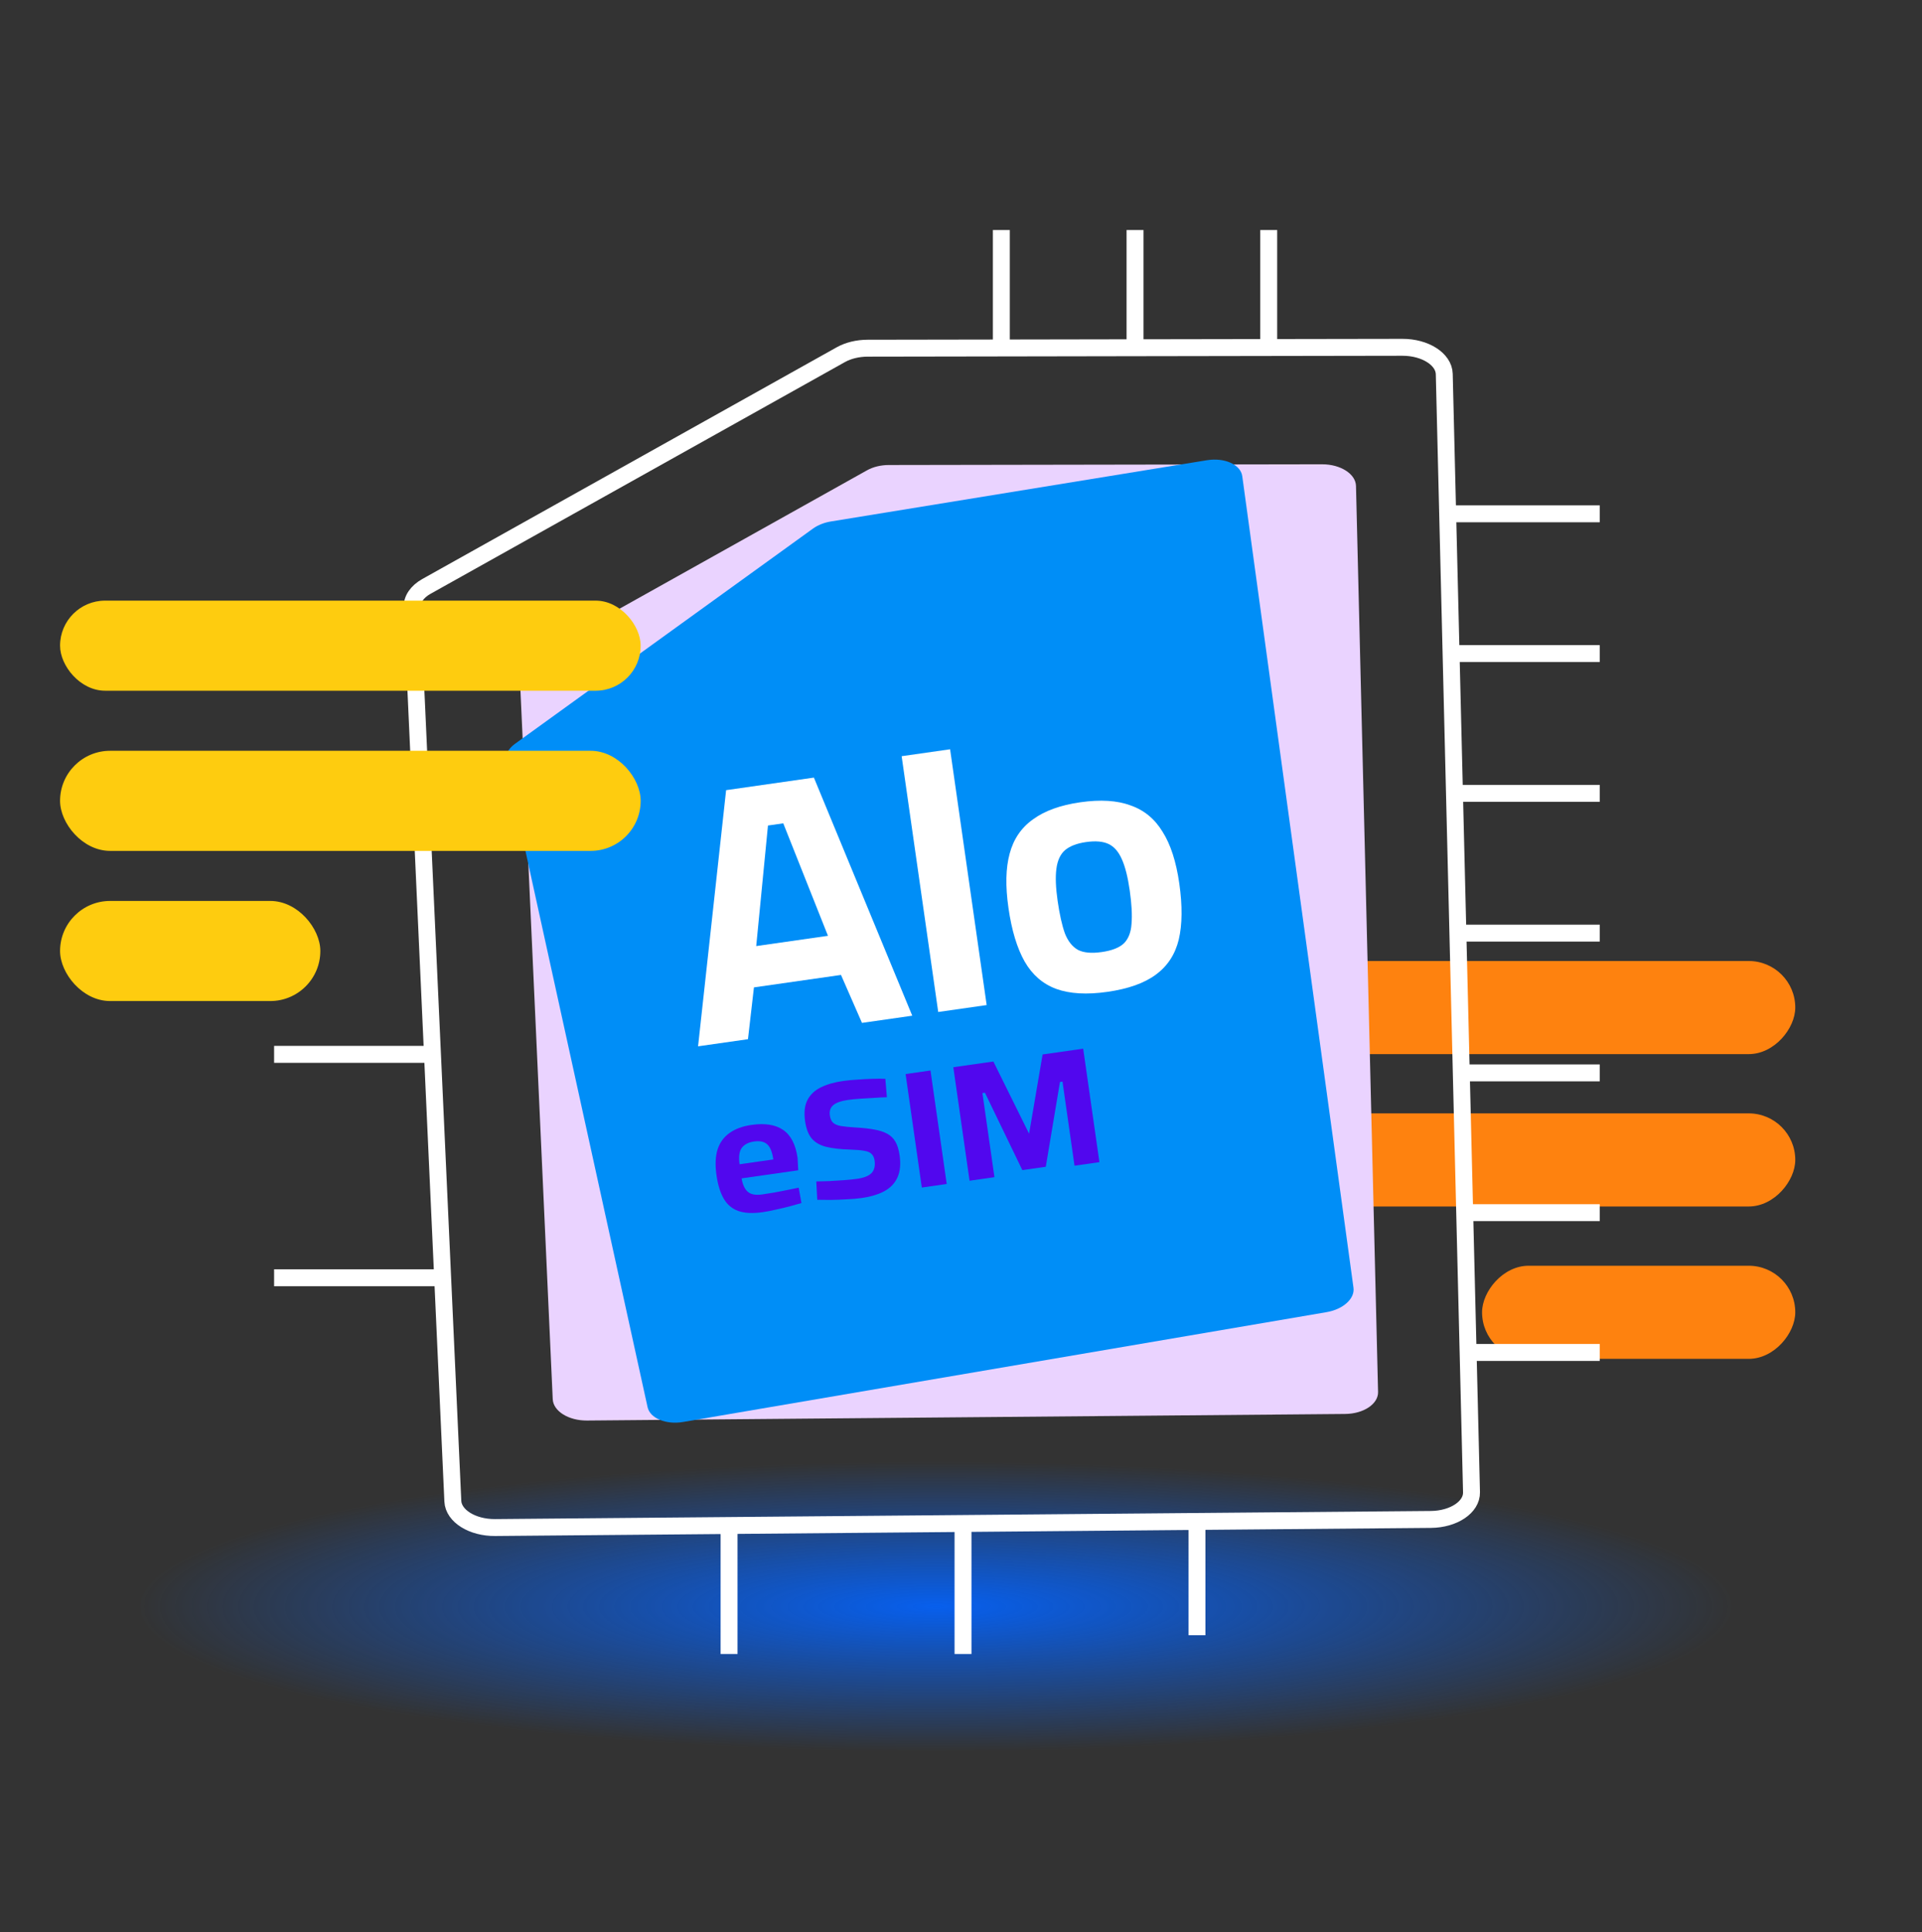 <svg width="192" height="193" viewBox="0 0 192 193" fill="none" xmlns="http://www.w3.org/2000/svg">
<rect x="0" y="0" width="192" height="193" fill="#333333" stroke="none"/>
<g clip-path="url(#clip0_5274_1555)">
<ellipse cx="93.5" cy="160.5" rx="79.5" ry="14.5" fill="url(#paint0_radial_5274_1555)"/>
<rect width="69.34" height="9.302" rx="4.651" transform="matrix(-1 0 0 1 179.34 96)" fill="#FE820F"/>
<rect width="69.34" height="9.302" rx="4.651" transform="matrix(-1 0 0 1 179.34 111.221)" fill="#FE820F"/>
<rect width="31.288" height="9.302" rx="4.651" transform="matrix(-1 0 0 1 179.34 126.442)" fill="#FE820F"/>
<path d="M134.377 141.249L115.442 141.413L96.507 141.577L77.572 141.741L58.637 141.905C56.797 141.921 55.27 140.969 55.216 139.772L54.392 121.689L53.568 103.607L52.745 85.525L51.921 67.443C51.891 66.787 52.316 66.16 53.078 65.734L86.623 46.976C87.225 46.64 87.992 46.454 88.788 46.453L99.609 46.435L110.43 46.417L121.25 46.399L132.071 46.381C133.916 46.378 135.428 47.344 135.458 48.544L135.733 59.857L136.009 71.17L136.285 82.483L136.56 93.795L136.836 105.108L137.112 116.421L137.388 127.734L137.663 139.047C137.693 140.248 136.224 141.233 134.377 141.249Z" fill="#EAD3FF"/>
<path d="M145.637 93.215L159.806 93.215M145.637 93.215L145.296 79.252M145.637 93.215L145.977 107.178M144.956 65.29L159.806 65.29M144.956 65.29L144.616 51.327M144.956 65.29L145.296 79.252M144.616 51.327L144.276 37.364C144.239 35.883 142.372 34.69 140.096 34.694L126.74 34.716M144.616 51.327L159.806 51.327M145.296 79.252L159.806 79.252M146.317 121.141L159.806 121.141M146.317 121.141L145.977 107.178M146.317 121.141L146.658 135.104M145.977 107.178L159.806 107.178M146.658 135.104L146.998 149.067C147.034 150.55 145.221 151.765 142.942 151.785L119.571 151.987M146.658 135.104L159.806 135.104M43.203 105.326L27.382 105.326M43.203 105.326L42.187 83.007M43.203 105.326L44.22 127.644M42.187 83.007L41.17 60.69C41.133 59.88 41.657 59.106 42.598 58.58L84.001 35.428C84.744 35.013 85.691 34.785 86.673 34.783L100.029 34.761M42.187 83.007L25.51 83.007M44.22 127.644L45.237 149.962C45.304 151.439 47.188 152.614 49.46 152.595L72.83 152.392M44.22 127.644L27.382 127.644M96.201 152.19L96.201 165.228M96.201 152.19L119.571 151.987M96.201 152.19L72.83 152.392M119.571 151.987L119.571 163.356M72.83 152.392L72.83 165.228M113.385 34.738L113.385 22.977M113.385 34.738L126.74 34.716M113.385 34.738L100.029 34.761M126.74 34.716L126.74 22.977M100.029 34.761L100.029 22.977" stroke="white" stroke-width="1.691"/>
<path d="M132.522 131.078L68.241 142.049C66.524 142.342 64.934 141.679 64.69 140.569L50.542 76.133C50.402 75.495 50.739 74.814 51.452 74.299L81.213 52.804C81.701 52.453 82.33 52.203 83.007 52.092L120.563 45.975C122.333 45.687 123.938 46.41 124.097 47.566L135.208 128.644C135.356 129.726 134.176 130.796 132.522 131.078Z" fill="#008EF7"/>
<path d="M69.734 104.523L72.536 78.933L81.305 77.679L91.13 101.464L86.108 102.182L84.012 97.392L75.316 98.636L74.719 103.811L69.734 104.523ZM75.543 94.509L82.711 93.484L78.245 82.247L76.717 82.466L75.543 94.509Z" fill="white"/>
<path d="M93.724 101.093L90.071 75.54L94.911 74.849L98.564 100.401L93.724 101.093Z" fill="white"/>
<path d="M110.628 99.082C108.566 99.377 106.856 99.277 105.498 98.783C104.165 98.285 103.119 97.377 102.361 96.059C101.6 94.718 101.059 92.926 100.739 90.686C100.429 88.517 100.468 86.716 100.858 85.284C101.243 83.827 102.021 82.683 103.189 81.853C104.354 80.998 105.931 80.428 107.92 80.143C109.934 79.856 111.607 79.96 112.941 80.458C114.296 80.928 115.362 81.809 116.141 83.099C116.94 84.361 117.495 86.077 117.805 88.246C118.125 90.486 118.108 92.357 117.753 93.859C117.395 95.336 116.634 96.502 115.469 97.357C114.328 98.209 112.714 98.784 110.628 99.082ZM110.06 95.106C111.079 94.961 111.817 94.671 112.275 94.236C112.729 93.778 112.982 93.127 113.035 92.284C113.109 91.413 113.049 90.302 112.856 88.953C112.667 87.628 112.407 86.595 112.079 85.856C111.747 85.092 111.302 84.577 110.744 84.313C110.187 84.048 109.435 83.984 108.489 84.119C107.567 84.251 106.863 84.524 106.378 84.937C105.917 85.347 105.634 85.966 105.529 86.792C105.421 87.594 105.462 88.658 105.651 89.983C105.844 91.332 106.086 92.417 106.376 93.236C106.687 94.027 107.125 94.579 107.69 94.892C108.251 95.18 109.041 95.252 110.06 95.106Z" fill="white"/>
<path d="M76.183 121.091C75.186 121.233 74.371 121.192 73.739 120.966C73.118 120.739 72.636 120.328 72.294 119.733C71.951 119.138 71.712 118.365 71.576 117.413C71.429 116.384 71.465 115.521 71.683 114.823C71.915 114.124 72.314 113.575 72.882 113.178C73.449 112.769 74.183 112.501 75.084 112.372C76.417 112.181 77.464 112.348 78.225 112.871C78.999 113.393 79.481 114.324 79.673 115.663L79.74 116.907L74.083 117.715C74.183 118.333 74.388 118.778 74.697 119.051C75.005 119.323 75.484 119.412 76.132 119.32C76.505 119.266 76.912 119.202 77.355 119.128C77.796 119.042 78.232 118.957 78.661 118.873C79.102 118.788 79.477 118.711 79.786 118.645L80.061 120.181C79.767 120.268 79.396 120.372 78.947 120.492C78.499 120.613 78.031 120.725 77.543 120.829C77.069 120.942 76.616 121.029 76.183 121.091ZM73.881 116.304L77.25 115.823C77.143 115.07 76.935 114.563 76.628 114.302C76.333 114.04 75.898 113.95 75.321 114.032C74.757 114.113 74.346 114.329 74.09 114.682C73.846 115.033 73.776 115.574 73.881 116.304Z" fill="#5107EE"/>
<path d="M86.083 119.676C85.626 119.741 85.124 119.784 84.575 119.806C84.028 119.839 83.492 119.86 82.966 119.867C82.451 119.862 82.009 119.857 81.64 119.853L81.544 118.021C81.922 118.012 82.362 118 82.862 117.985C83.361 117.959 83.853 117.928 84.338 117.892C84.836 117.855 85.264 117.811 85.625 117.759C86.309 117.661 86.79 117.468 87.068 117.18C87.344 116.881 87.444 116.466 87.368 115.935C87.327 115.647 87.228 115.429 87.072 115.282C86.927 115.122 86.685 115.016 86.346 114.963C86.006 114.898 85.541 114.858 84.95 114.84C83.965 114.812 83.155 114.719 82.52 114.561C81.897 114.402 81.415 114.121 81.076 113.717C80.748 113.313 80.531 112.739 80.425 111.998C80.302 111.135 80.379 110.435 80.658 109.898C80.935 109.35 81.383 108.925 82.002 108.622C82.62 108.319 83.368 108.105 84.245 107.979C84.641 107.923 85.095 107.88 85.606 107.852C86.127 107.812 86.638 107.784 87.138 107.769C87.65 107.752 88.086 107.752 88.443 107.769L88.596 109.61C88.23 109.617 87.804 109.639 87.319 109.674C86.844 109.697 86.37 109.725 85.897 109.759C85.435 109.791 85.043 109.83 84.718 109.877C84.034 109.974 83.543 110.146 83.248 110.392C82.952 110.637 82.835 110.981 82.899 111.424C82.946 111.756 83.055 112 83.224 112.157C83.394 112.313 83.654 112.423 84.007 112.485C84.371 112.546 84.862 112.594 85.48 112.63C86.209 112.673 86.832 112.742 87.348 112.838C87.876 112.931 88.307 113.073 88.641 113.263C88.986 113.45 89.257 113.716 89.453 114.061C89.65 114.406 89.787 114.855 89.867 115.408C89.993 116.293 89.921 117.032 89.65 117.624C89.39 118.203 88.953 118.661 88.339 118.997C87.736 119.321 86.984 119.547 86.083 119.676Z" fill="#5107EE"/>
<path d="M92.086 118.631L90.465 107.293L92.952 106.938L94.573 118.275L92.086 118.631Z" fill="#5107EE"/>
<path d="M96.855 117.949L95.233 106.611L99.233 106.04L102.802 113.254L104.152 105.336L108.206 104.757L109.827 116.094L107.34 116.45L106.14 108.05L105.887 108.086L104.469 116.555L102.127 116.89L98.392 109.158L98.14 109.194L99.341 117.594L96.855 117.949Z" fill="#5107EE"/>
<rect x="6" y="60" width="58" height="9" rx="4.5" fill="#FECC0F"/>
<rect x="6" y="75" width="58" height="10" rx="5" fill="#FECC0F"/>
<rect x="6" y="90" width="26" height="10" rx="5" fill="#FECC0F"/>
</g>
<defs>
<radialGradient id="paint0_radial_5274_1555" cx="0" cy="0" r="1" gradientUnits="userSpaceOnUse" gradientTransform="translate(93.5 160.5) rotate(90) scale(14.5 79.5)">
<stop stop-color="#075FED"/>
<stop offset="1" stop-color="#075FED" stop-opacity="0"/>
</radialGradient>
<clipPath id="clip0_5274_1555">
<rect width="192" height="193" fill="white"/>
</clipPath>
</defs>
</svg>
